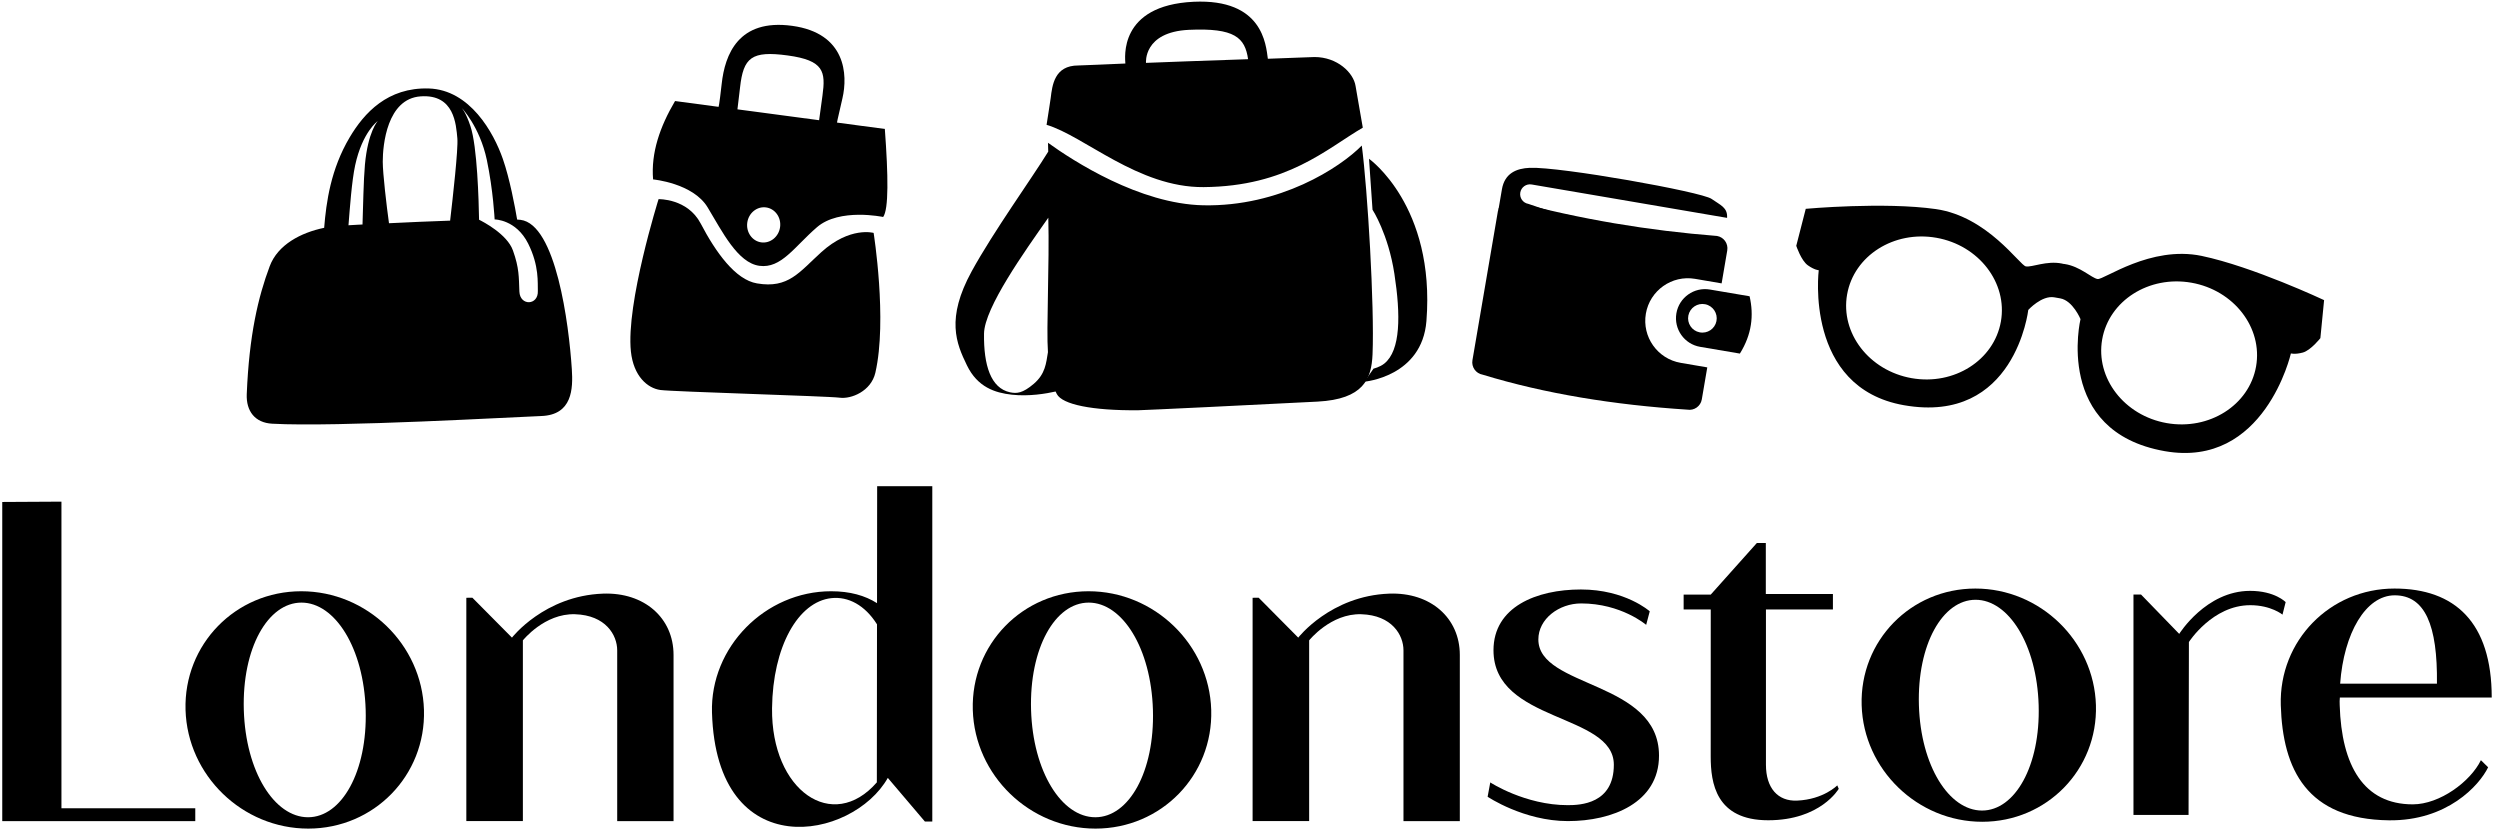 <?xml version="1.0" encoding="UTF-8" standalone="no"?>
<!DOCTYPE svg PUBLIC "-//W3C//DTD SVG 1.1//EN" "http://www.w3.org/Graphics/SVG/1.1/DTD/svg11.dtd">
<svg width="100%" height="100%" viewBox="0 0 561 186" version="1.1" xmlns="http://www.w3.org/2000/svg" xmlns:xlink="http://www.w3.org/1999/xlink" xml:space="preserve" xmlns:serif="http://www.serif.com/" style="fill-rule:evenodd;clip-rule:evenodd;stroke-linejoin:round;stroke-miterlimit:2;">
    <g transform="matrix(1,0,0,1,-8543.97,-4109.18)">
        <g transform="matrix(1,0,0,1,4065.6,2692.83)">
            <g transform="matrix(1,0,0,1,23.195,47.557)">
                <g transform="matrix(1,0,0,1,-4025.18,-846.351)">
                    <g>
                        <g transform="matrix(0.398,0.068,-0.068,0.398,6760.18,763.568)">
                            <path d="M5774.6,2867.7L5759.61,2867.7C5746.54,2867.7 5735.93,2857.09 5735.93,2844.02C5735.93,2830.95 5746.54,2820.34 5759.61,2820.34L5774.6,2820.34L5774.6,2801.76C5774.6,2797.91 5771.48,2794.79 5767.64,2794.79C5729.62,2798.27 5691.17,2798.44 5652.24,2794.79C5648.4,2794.79 5645.28,2797.91 5645.28,2801.76L5645.28,2885.75C5645.28,2889.6 5648.4,2892.72 5652.24,2892.72C5688.24,2897.31 5726.88,2896.99 5767.64,2892.72C5771.48,2892.72 5774.6,2889.6 5774.6,2885.75L5774.6,2867.7Z"/>
                        </g>
                        <g transform="matrix(0.398,0.068,-0.068,0.398,6760.31,763.18)">
                            <path d="M5661.1,2795.87C5697.54,2802.03 5734.47,2801.77 5771.39,2801.69L5645.28,2801.76L5645.28,2790.36C5645.28,2781.3 5651.28,2777.54 5658.49,2776C5675.18,2772.44 5754.9,2773.05 5761.03,2776C5766.49,2778.62 5770.69,2779.16 5771.3,2784.94L5661.1,2784.94C5658.08,2784.94 5655.64,2787.39 5655.64,2790.4C5655.64,2793.42 5658.08,2795.87 5661.1,2795.87Z"/>
                        </g>
                        <g transform="matrix(1,0,0,1,0.615,0.077)">
                            <path d="M8872.35,2281.55L8863.45,2280.04C8859.9,2279.43 8856.52,2281.83 8855.92,2285.38C8855.32,2288.93 8857.71,2292.3 8861.26,2292.9L8870.17,2294.41C8872.85,2290.12 8873.33,2285.84 8872.35,2281.55ZM8862.39,2283.34C8864.13,2283.69 8865.26,2285.39 8864.91,2287.13C8864.56,2288.87 8862.87,2289.99 8861.13,2289.64C8859.39,2289.3 8858.26,2287.6 8858.61,2285.86C8858.96,2284.12 8860.66,2282.99 8862.39,2283.34Z"/>
                        </g>
                    </g>
                    <g transform="matrix(1,0,0,1,6,1)">
                        <g transform="matrix(1.425,-0.066,0.075,1.617,-830.742,-1616.59)">
                            <path d="M6605.44,2660.68L6605.62,2667.76C6605.62,2667.76 6607.92,2671.21 6608.59,2676.78C6609.28,2682.49 6609.04,2687.41 6606.35,2689.14C6605.62,2689.61 6604.62,2689.77 6604.62,2689.77L6603.09,2691.52C6603.09,2691.52 6612.18,2691.22 6613.28,2683.52C6615.54,2667.62 6605.44,2660.68 6605.44,2660.68Z"/>
                        </g>
                        <g transform="matrix(1.619,0,-1.38778e-17,1.619,-3518.55,-2058.26)">
                            <path d="M7552.85,2658.7C7556.37,2661.24 7565.55,2667.18 7574.37,2667.37C7585,2667.59 7593.34,2662.15 7596.35,2659.09C7597.15,2665.19 7598.12,2681.34 7597.84,2688.02C7597.7,2691.45 7596.58,2694.24 7590.23,2694.58C7581.97,2695.01 7566.15,2695.77 7565.33,2695.78C7558.96,2695.83 7554.84,2694.98 7554.08,2693.53C7554.02,2693.41 7553.96,2693.3 7553.91,2693.18C7552.62,2693.47 7550.23,2693.89 7547.83,2693.62C7545.52,2693.36 7543.09,2692.59 7541.62,2689.55C7540.14,2686.51 7538.69,2683.08 7542.28,2676.52C7545.32,2670.98 7550.53,2663.76 7552.89,2659.93C7552.88,2659.71 7552.88,2659.31 7552.86,2658.77C7552.85,2658.75 7552.85,2658.72 7552.85,2658.7ZM7552.9,2669.09C7549.66,2673.71 7544.04,2681.57 7543.99,2685.16C7543.93,2689.53 7544.92,2692.72 7547.6,2693.29C7548.51,2693.48 7549.33,2693.44 7550.88,2692.12C7552.5,2690.73 7552.59,2689.28 7552.85,2687.73C7552.61,2684.49 7553.07,2675.5 7552.9,2669.09ZM7552.66,2656.22C7552.9,2654.64 7553.2,2652.8 7553.23,2652.51C7553.45,2650.73 7553.74,2647.99 7557.05,2647.99C7557.74,2647.99 7561.41,2647.8 7563.58,2647.72C7563.56,2647.04 7562.55,2639.65 7573.05,2639.16C7582.63,2638.72 7583.06,2645.1 7583.33,2647.06C7586.4,2646.97 7589.04,2646.82 7589.8,2646.82C7592.95,2646.82 7595.21,2648.99 7595.49,2650.85C7595.62,2651.71 7596.13,2654.45 7596.49,2656.61C7591.49,2659.52 7586.02,2664.76 7574.42,2664.85C7565.34,2664.92 7557.85,2657.74 7552.66,2656.22ZM7580.59,2647.12C7580.16,2644.13 7578.74,2642.76 7572.39,2643.05C7566.04,2643.35 7566.44,2647.63 7566.44,2647.63C7566.44,2647.63 7576.85,2647.23 7580.59,2647.12Z"/>
                        </g>
                    </g>
                    <g transform="matrix(-1.479,0.05,0.069,1.672,19481.9,-2576.45)">
                        <path d="M7484.67,2671.43C7484.91,2669.76 7485.53,2665.93 7486.46,2663.23C7487.68,2659.68 7491,2653.82 7497.24,2653.46C7503.48,2653.11 7507.18,2656.45 7509.52,2659.64C7512.6,2663.84 7513.48,2668.21 7513.96,2671.66C7517.5,2672.2 7521.09,2673.7 7522.45,2676.56C7524.39,2680.63 7525.99,2685.67 7526.73,2693.6C7526.94,2695.87 7525.67,2697.48 7523.05,2697.68C7513.36,2698.45 7485.99,2697.87 7482.26,2697.87C7477.52,2697.87 7477.25,2694.36 7477.32,2691.74C7477.48,2685.64 7478.82,2672.22 7484.17,2671.48C7484.31,2671.46 7484.48,2671.44 7484.67,2671.43ZM7490.44,2671.28C7490.37,2668.73 7490.25,2661.48 7491.16,2658.71C7491.79,2656.75 7492.4,2656.18 7492.4,2656.18C7492.4,2656.18 7489.75,2658.8 7488.89,2663.3C7488.11,2667.4 7488.08,2671.31 7488.08,2671.31C7488.08,2671.31 7484.84,2671.4 7483.15,2674.7C7481.59,2677.76 7481.98,2680.04 7481.98,2681.09C7481.98,2683.05 7484.78,2683.05 7484.78,2681.09C7484.78,2679.13 7484.65,2677.96 7485.5,2675.55C7486.28,2673.33 7489.87,2671.55 7490.44,2671.28ZM7510.26,2671.43C7509.95,2669.19 7509.49,2665.52 7508.87,2663.41C7507.57,2658.98 7505.17,2657.59 7505.17,2657.59C7505.17,2657.59 7506.73,2658.96 7507.39,2663.39C7507.71,2665.55 7507.92,2668.99 7508.13,2671.39L7508.84,2671.4C7509.16,2671.41 7509.48,2671.41 7509.8,2671.42L7510.26,2671.43ZM7504.11,2671.34C7504.37,2668.96 7504.74,2664.66 7504.67,2663.07C7504.57,2660.84 7503.63,2654.63 7498.51,2654.48C7493.39,2654.32 7493.33,2658.39 7493.22,2660.29C7493.15,2661.73 7494.28,2668.2 7494.83,2671.27C7498.34,2671.27 7500.85,2671.3 7504.11,2671.34Z"/>
                    </g>
                    <g transform="matrix(2.089,0.368,-0.368,2.089,-1858.77,-5395.62)">
                        <path d="M5642.64,2677.59C5642.69,2677.58 5642.74,2677.58 5642.79,2677.58C5644.44,2677.54 5645.84,2678.54 5646.49,2678.54C5647.15,2678.54 5651.38,2674.05 5656.91,2674.22C5662.45,2674.4 5670.48,2676.58 5670.48,2676.58L5670.79,2680.61C5670.79,2680.61 5670.01,2682.06 5669.23,2682.43C5668.44,2682.8 5668,2682.74 5668,2682.74C5668,2682.74 5667.38,2695.24 5656.65,2695.24C5644.71,2695.24 5645.45,2683.03 5645.45,2683.03C5645.45,2683.03 5644.31,2681.24 5642.96,2681.24C5642.85,2681.24 5642.74,2681.24 5642.64,2681.24C5642.54,2681.24 5642.43,2681.24 5642.32,2681.24C5640.97,2681.24 5639.84,2683.03 5639.84,2683.03C5639.84,2683.03 5640.58,2695.24 5628.63,2695.24C5617.9,2695.24 5617.28,2682.74 5617.28,2682.74C5617.28,2682.74 5616.84,2682.8 5616.06,2682.43C5615.27,2682.06 5614.49,2680.61 5614.49,2680.61L5614.8,2676.58C5614.8,2676.58 5622.83,2674.4 5628.37,2674.22C5633.9,2674.05 5638.13,2678.54 5638.79,2678.54C5639.44,2678.54 5640.84,2677.54 5642.49,2677.58C5642.55,2677.58 5642.59,2677.58 5642.64,2677.59ZM5628.94,2677.2C5633.5,2677.2 5637.2,2680.58 5637.2,2684.74C5637.2,2688.9 5633.5,2692.28 5628.94,2692.28C5624.38,2692.28 5620.68,2688.9 5620.68,2684.74C5620.68,2680.58 5624.38,2677.2 5628.94,2677.2ZM5656.34,2677.2C5651.78,2677.2 5648.08,2680.58 5648.08,2684.74C5648.08,2688.9 5651.78,2692.28 5656.34,2692.28C5660.9,2692.28 5664.61,2688.9 5664.61,2684.74C5664.61,2680.58 5660.9,2677.2 5656.34,2677.2Z"/>
                    </g>
                    <g transform="matrix(1,0,0,1,6,1)">
                        <g transform="matrix(1.408,0.192,-0.205,1.5,1179.92,-2868.93)">
                            <path d="M5677.58,2691.78C5677.58,2691.78 5674.69,2707.78 5676.51,2714.71C5677.45,2718.29 5679.9,2719.77 5681.95,2719.77C5683.99,2719.77 5708.32,2717.31 5710.16,2717.31C5712,2717.31 5714.94,2715.73 5715.21,2712.93C5715.98,2704.95 5711.95,2692.43 5711.95,2692.43C5711.95,2692.43 5708.12,2691.91 5704.18,2696.3C5701.15,2699.68 5699.82,2702.34 5694.78,2702.18C5691.31,2702.08 5687.67,2698.44 5684.68,2694.5C5682.08,2691.08 5677.58,2691.78 5677.58,2691.78Z"/>
                        </g>
                        <g transform="matrix(1.408,0.192,-0.205,1.5,1179.92,-2868.93)">
                            <path d="M5684.99,2677.02C5684.99,2677.02 5685.08,2677.02 5684.99,2673.58C5684.87,2669.24 5686.18,2663.65 5694.77,2663.65C5703.35,2663.65 5704.55,2669.72 5704.19,2673.3C5703.82,2676.96 5703.86,2676.96 5703.86,2676.96L5711.48,2676.94C5713.03,2683.77 5713.81,2688.66 5713.1,2689.9C5713.1,2689.9 5706.07,2689.41 5702.96,2692.73C5699.84,2696.05 5698.26,2699.55 5694.78,2699.55C5691.31,2699.55 5688.24,2695.27 5685.43,2692C5682.62,2688.73 5676.3,2688.99 5676.3,2688.99C5675.39,2685.12 5676.24,2681.12 5678.06,2677.04L5684.99,2677.02ZM5694.57,2690.84C5696.02,2690.84 5697.19,2692.01 5697.19,2693.45C5697.19,2694.89 5696.02,2696.07 5694.57,2696.07C5693.13,2696.07 5691.96,2694.89 5691.96,2693.45C5691.96,2692.01 5693.13,2690.84 5694.57,2690.84ZM5701.01,2676.97L5688,2677.01C5688,2676.26 5687.98,2675.21 5687.94,2673.74C5687.82,2669.29 5688.93,2668.09 5694.72,2668.09C5700.5,2668.09 5701.01,2669.7 5701.01,2673.3L5701.01,2676.97Z"/>
                        </g>
                    </g>
                </g>
                <g transform="matrix(0.575,0,0,0.575,3773.42,865.64)">
                    <path d="M1186.54,1070.95L1186.54,1195.5L1261.87,1195.5L1261.87,1190.48L1209.64,1190.48L1209.64,1070.82L1186.54,1070.95Z"/>
                </g>
                <g transform="matrix(0.575,0,0,0.575,3773.42,865.64)">
                    <path d="M1303.23,1105.79C1328.91,1105.79 1350.37,1126.55 1351.12,1152.11C1351.87,1177.67 1331.63,1198.42 1305.96,1198.42C1280.28,1198.42 1258.82,1177.67 1258.07,1152.11C1257.32,1126.55 1277.55,1105.79 1303.23,1105.79ZM1303.31,1110.22C1316.43,1110.22 1327.66,1128.03 1328.37,1152.11C1329.08,1176.18 1319,1193.99 1305.88,1193.99C1292.75,1193.99 1281.52,1176.18 1280.81,1152.11C1280.11,1128.03 1290.19,1110.22 1303.31,1110.22Z"/>
                </g>
                <g transform="matrix(0.575,0,0,0.575,3950.08,865.64)">
                    <path d="M1303.23,1105.79C1328.91,1105.79 1350.37,1126.55 1351.12,1152.11C1351.87,1177.67 1331.63,1198.42 1305.96,1198.42C1280.28,1198.42 1258.82,1177.67 1258.07,1152.11C1257.32,1126.55 1277.55,1105.79 1303.23,1105.79ZM1303.31,1110.22C1316.43,1110.22 1327.66,1128.03 1328.37,1152.11C1329.08,1176.18 1319,1193.99 1305.88,1193.99C1292.75,1193.99 1281.52,1176.18 1280.81,1152.11C1280.11,1128.03 1290.19,1110.22 1303.31,1110.22Z"/>
                </g>
                <g transform="matrix(0.575,0,0,0.575,3773.42,865.64)">
                    <path d="M1527.86,1180.37L1527.92,1118.7C1523.2,1111.2 1516.7,1107.76 1510.1,1108.48C1497.14,1109.89 1487.23,1127.38 1486.96,1151.46C1486.6,1183.67 1510.63,1200.17 1527.86,1180.37M1527.93,1110.44L1527.98,1064.79L1549.5,1064.79L1549.5,1195.67L1546.62,1195.67L1532.14,1178.63C1518.38,1202.98 1465.28,1213.04 1463.52,1153.13C1462.77,1127.57 1484.34,1105.79 1510.02,1105.79C1517.36,1105.79 1523.25,1107.46 1527.93,1110.44"/>
                </g>
                <g transform="matrix(0.575,0,0,0.575,3773.42,865.64)">
                    <path d="M1367.65,1108.34L1367.65,1195.48L1389.72,1195.48L1389.72,1124.96C1389.72,1124.96 1398.14,1114.38 1410.08,1114.76C1422.03,1115.14 1426.53,1122.88 1426.53,1128.85L1426.53,1195.5L1448.52,1195.5L1448.52,1130.65C1448.52,1116.2 1437.09,1106.13 1420.99,1106.72C1398.09,1107.56 1385.46,1123.89 1385.46,1123.89L1370.01,1108.31L1367.65,1108.34Z"/>
                </g>
                <g transform="matrix(0.575,0,0,0.575,3949.86,865.64)">
                    <path d="M1367.65,1108.34L1367.65,1195.48L1389.72,1195.48L1389.72,1124.96C1389.72,1124.96 1398.14,1114.38 1410.08,1114.76C1422.03,1115.14 1426.53,1122.88 1426.53,1128.85L1426.53,1195.5L1448.52,1195.5L1448.52,1130.65C1448.52,1116.2 1437.09,1106.13 1420.99,1106.72C1398.09,1107.56 1385.46,1123.89 1385.46,1123.89L1370.01,1108.31L1367.65,1108.34Z"/>
                </g>
                <g transform="matrix(0.565,0,0,0.565,3787.84,876.092)">
                    <path d="M1836.35,1114.83C1836.35,1114.83 1826.69,1106.16 1809.02,1106.16C1791.34,1106.16 1774.29,1113.08 1774.29,1130.3C1774.29,1159.15 1822.09,1155.19 1822.09,1175.77C1822.09,1191.33 1808.74,1191.82 1803.8,1191.82C1786.82,1191.82 1773.01,1182.79 1773.01,1182.79L1771.96,1188.48C1771.96,1188.48 1786.32,1198.15 1803.86,1198.15C1821.4,1198.15 1840.03,1190.88 1840.03,1172.14C1840.03,1142.32 1792.11,1145.35 1792.11,1126.01C1792.11,1117.82 1800.32,1111.7 1809.1,1111.7C1825.03,1111.7 1834.93,1120.21 1834.93,1120.21L1836.35,1114.83Z"/>
                </g>
                <g transform="matrix(0.565,0,0,0.565,4162.12,876.092)">
                    <path d="M1303.23,1105.79C1328.91,1105.79 1350.37,1126.55 1351.12,1152.11C1351.87,1177.67 1331.63,1198.42 1305.96,1198.42C1280.28,1198.42 1258.82,1177.67 1258.07,1152.11C1257.32,1126.55 1277.55,1105.79 1303.23,1105.79ZM1303.31,1110.25C1316.43,1110.25 1327.66,1128.03 1328.37,1152.11C1329.08,1176.18 1319,1193.96 1305.88,1193.96C1292.75,1193.96 1281.52,1176.18 1280.81,1152.11C1280.11,1128.03 1290.19,1110.25 1303.31,1110.25Z"/>
                </g>
                <g transform="matrix(0.565,0,0,0.565,3787.84,876.092)">
                    <path d="M2110.44,1149.08C2110.34,1151.22 2110.32,1149.88 2110.38,1152.11C2111.09,1176.18 2119.93,1191.5 2139.39,1191.5C2150.15,1191.5 2162.35,1182.43 2166.46,1173.96L2169.33,1176.78C2165.82,1184.01 2153.04,1198.1 2129.99,1197.84C2097.33,1197.46 2087.73,1177.67 2086.98,1152.11C2086.23,1126.55 2106.46,1105.79 2132.14,1105.79C2156.16,1105.79 2170.76,1119.27 2170.76,1149.08L2148.99,1149.08L2148.99,1149.08L2110.44,1149.08ZM2149,1143.56L2110.56,1143.56C2112.01,1123.57 2120.69,1108.48 2132.22,1108.48C2144.25,1108.48 2149.28,1120.33 2149,1143.56Z"/>
                </g>
                <g transform="matrix(0.565,0,0,0.565,3787.84,876.092)">
                    <path d="M1860.58,1114.09L1849.81,1114.09L1849.81,1108.19L1860.58,1108.19L1878.88,1087.71L1882.45,1087.71L1882.45,1107.95L1909.1,1107.95L1909.1,1114.09L1882.5,1114.09L1882.5,1175.77C1882.5,1184.96 1887.17,1190.36 1894.9,1190.01C1905.42,1189.54 1910.83,1183.96 1910.83,1183.96L1911.41,1185.33C1911.41,1185.33 1904.21,1197.82 1883.39,1197.82C1862.57,1197.82 1860.56,1182.94 1860.56,1172.49C1860.56,1165.66 1860.58,1114.09 1860.58,1114.09Z"/>
                </g>
                <g transform="matrix(0.565,0,0,0.565,3787.84,876.092)">
                    <path d="M2050.35,1195.7L2028.47,1195.7L2028.47,1108.18L2031.49,1108.18L2046.64,1123.8C2046.64,1123.8 2057.26,1106.71 2074.79,1106.71C2084.65,1106.71 2088.91,1111.18 2088.91,1111.18L2087.66,1116.15C2087.66,1116.15 2083.12,1112.4 2074.85,1112.4C2059.84,1112.4 2050.49,1127.02 2050.49,1127.02L2050.35,1195.7Z"/>
                </g>
            </g>
        </g>
    </g>
</svg>
